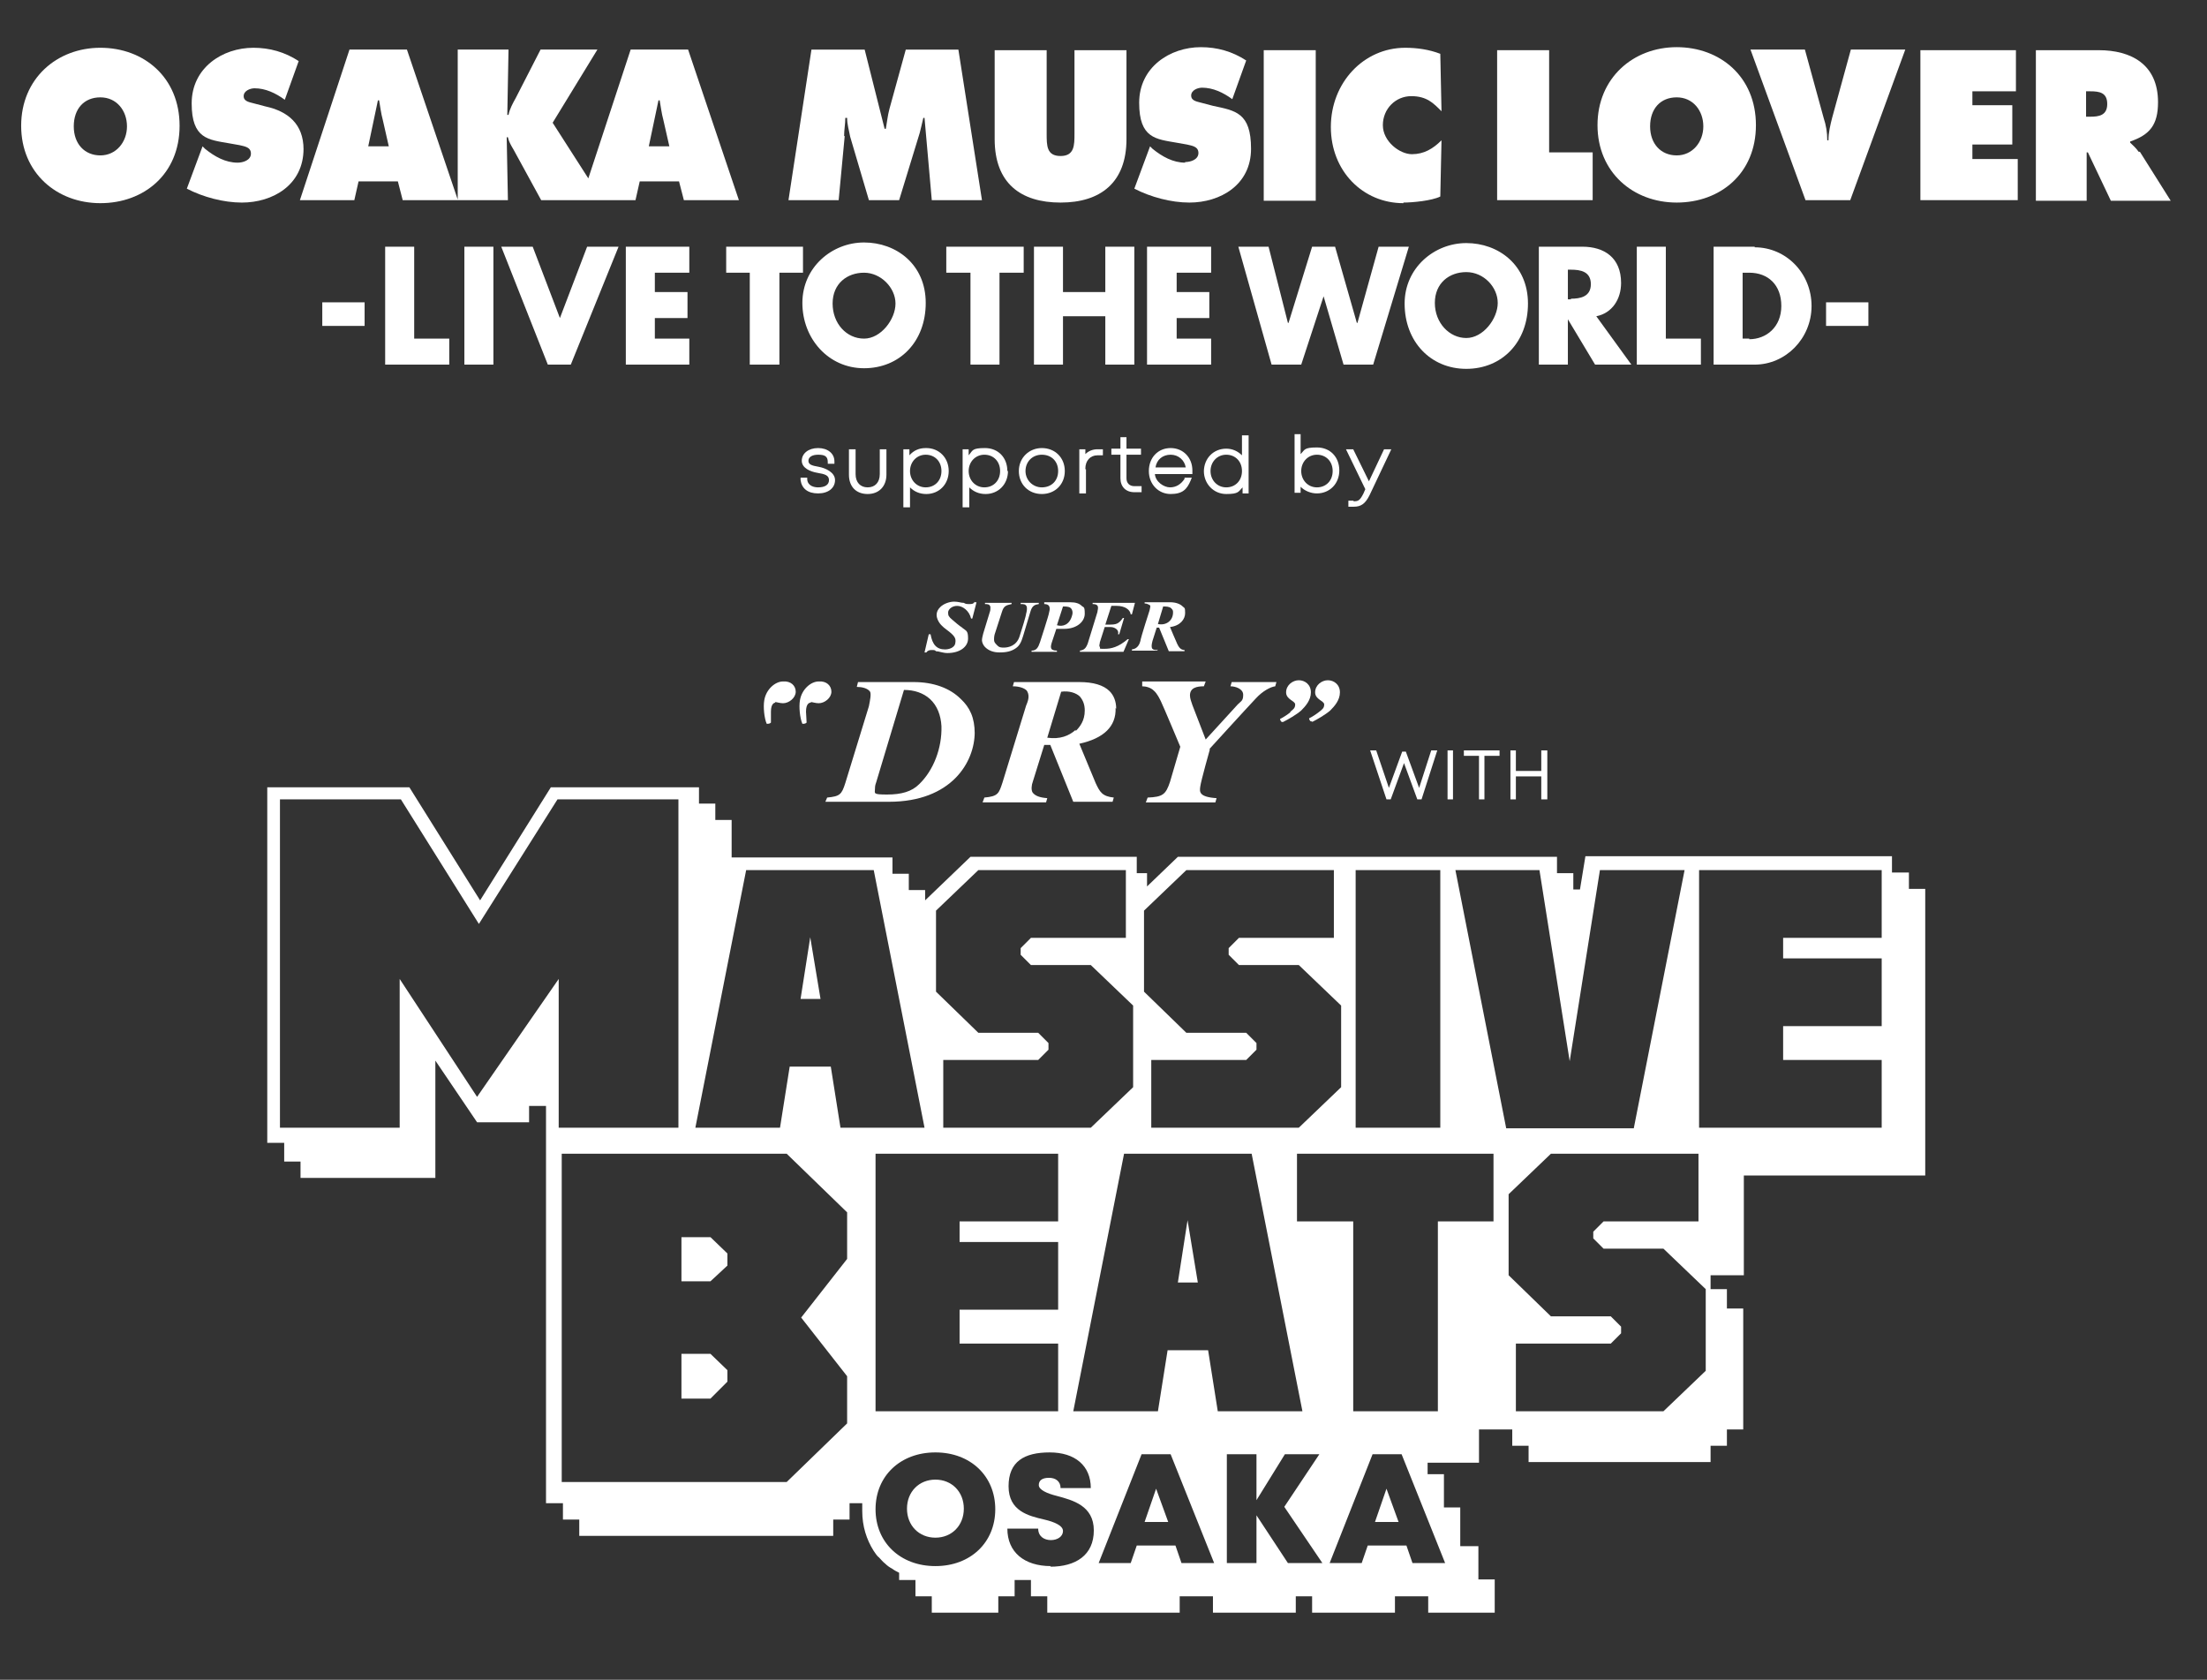 <?xml version="1.0" encoding="UTF-8"?>
<svg id="_レイヤー_1" xmlns="http://www.w3.org/2000/svg" width="365" height="277.8" version="1.1" viewBox="0 0 365 277.8">
  <rect x="0" y="0" width="365" height="277.8" fill="#333333" stroke="none"/>
  <!-- Generator: Adobe Illustrator 29.3.1, SVG Export Plug-In . SVG Version: 2.1.0 Build 151)  -->
  <defs>
    <style>
      .st0 {
        fill: #fff;
      }
    </style>
  </defs>
  <path class="st0" d="M16.6,7.9c-7.2,0-13.1,5.1-13.1,12.9s5.9,12.8,13.1,12.8,13.1-4.8,13.1-12.8-5.9-12.9-13.1-12.9ZM16.6,25.7c-2.6,0-4.4-1.9-4.4-4.8s1.7-4.8,4.4-4.8,4.4,2.2,4.4,4.8-1.8,4.8-4.4,4.8Z"/>
  <path class="st0" d="M50.2,24.7c0-4.2-2.6-6.3-6.3-7.1l-1.9-.5c-.7-.2-1.7-.3-1.7-1.2s1.1-1.3,1.8-1.3c1.8,0,3.5.8,5,1.9l2.3-6.4c-2.3-1.5-4.8-2.2-7.5-2.2-5.1,0-10.2,3.3-10.2,9.2s2.8,6,6.2,6.6l1.7.3c.8.2,1.9.3,1.9,1.4s-1.3,1.5-2.2,1.5c-2,0-3.8-1-5.4-2.3l-.4-.4-2.6,7c2.7,1.4,6.1,2.3,9.1,2.3,5.1,0,10.2-2.9,10.2-8.9h0Z"/>
  <path class="st0" d="M58.6,33.1l.7-3.1h6.5l.8,3.1h17.4l-.2-10.4h.2c.2,1,.9,1.9,1.4,2.9l4.1,7.5h15.6l.7-3.1h6.5l.8,3.1h9.1l-8.4-24.9h-9.5l-7,21.3-5.9-9.2,7.4-12.1h-9.4l-4.1,8c-.5.9-1,1.8-1.2,2.8h-.2l.2-10.8h-8.4v24.8l-8.4-24.8h-9.5l-8.2,24.9h9.1-.1ZM108.8,16.6h.3c.2,1.1.3,2.1.6,3.2l1,4.4h-3.4l1.6-7.6h0ZM62.4,16.6h.3c.2,1.1.3,2.1.6,3.2l1,4.4h-3.4l1.6-7.6h0Z"/>
  <path class="st0" d="M139.6,22.5c0-1,.2-2,.2-3h.3c0,1.1.3,2,.5,3.1l3.1,10.5h5l3.4-11.1c.2-.8.4-1.6.6-2.5h.2l1.2,13.6h8.3l-3.9-24.9h-8.7l-2.7,9.8c-.3,1.1-.4,2.2-.6,3.3h-.2l-3.3-13.1h-8.8l-3.8,24.9h8.3l1-10.6s-.1,0-.1,0Z"/>
  <path class="st0" d="M175.4,33.5c6.6,0,10.9-3.3,10.9-10.5v-14.7h-8.6v13.8c0,1.9,0,3.7-2.3,3.7s-2.3-1.7-2.3-3.7v-13.8h-8.6v14.7c0,7.3,4.3,10.5,10.9,10.5h0Z"/>
  <path class="st0" d="M196,26.9c-2,0-3.8-1-5.4-2.3l-.4-.4-2.6,7c2.7,1.4,6.1,2.3,9.1,2.3,5.1,0,10.2-2.9,10.2-8.9s-2.6-6.3-6.3-7.1l-1.9-.5c-.7-.2-1.7-.3-1.7-1.2s1.1-1.3,1.8-1.3c1.8,0,3.5.8,5,1.9l2.3-6.4c-2.3-1.5-4.8-2.2-7.5-2.2-5.1,0-10.2,3.3-10.2,9.2s2.8,6,6.2,6.6l1.7.3c.8.2,1.9.3,1.9,1.4s-1.3,1.5-2.2,1.5h0Z"/>
  <rect class="st0" x="209" y="8.3" width="8.6" height="24.9"/>
  <path class="st0" d="M232.1,33.5c1.5,0,4.7-.3,6.1-1l.2-9.3c-1.4,1.4-2.9,2.3-4.9,2.3s-4.8-2.1-4.8-4.8,2.1-4.8,4.7-4.8,3.7,1.2,5,2.5l-.2-9.5c-1.8-.7-3.8-1-5.8-1-6.9,0-12.3,5.8-12.3,13.1s5.3,12.6,12,12.6h0Z"/>
  <polygon class="st0" points="263.4 25.2 256.2 25.2 256.2 8.3 247.6 8.3 247.6 33.1 263.4 33.1 263.4 25.2"/>
  <path class="st0" d="M277.3,33.5c7.2,0,13.1-4.8,13.1-12.8s-5.9-12.9-13.1-12.9-13.1,5.1-13.1,12.9,5.9,12.8,13.1,12.8ZM277.3,16.1c2.7,0,4.4,2.2,4.4,4.8s-1.8,4.8-4.4,4.8-4.4-1.9-4.4-4.8,1.7-4.8,4.4-4.8Z"/>
  <path class="st0" d="M306,33.1l9.1-24.9h-9l-3.1,11.3c-.3,1.2-.6,2.4-.6,3.7h-.2c0-1.3-.2-2.5-.6-3.7l-3.1-11.3h-9l9.1,24.9h7.4Z"/>
  <polygon class="st0" points="326.2 23.9 332.8 23.9 332.8 17.4 326.2 17.4 326.2 15.1 333.4 15.1 333.4 8.3 317.6 8.3 317.6 33.1 333.7 33.1 333.7 26.3 326.2 26.3 326.2 23.9"/>
  <path class="st0" d="M353.7,25.1c-.5-.7-1-1.1-1.4-1.5v-.2c3.2-1.1,4.6-2.7,4.6-6.5,0-6.3-4.5-8.6-9.8-8.6h-10.4v24.9h8.4v-8h.2l3.8,8h9.9l-5.1-8.1s-.2,0-.2,0ZM345.6,19.3h-.6v-4.2h.7c1.5,0,2.8.2,2.8,2.1s-1.4,2.1-2.8,2.1h-.1Z"/>
  <rect class="st0" x="53.3" y="50" width="7" height="3.9"/>
  <polygon class="st0" points="63.7 40.8 63.7 60.3 74.3 60.3 74.3 56 68.5 56 68.5 40.8 63.7 40.8"/>
  <rect class="st0" x="76.8" y="40.8" width="4.8" height="19.5"/>
  <polygon class="st0" points="92.6 52.6 88.1 40.8 82.9 40.8 90.6 60.3 94.4 60.3 102.3 40.8 97.1 40.8 92.6 52.6"/>
  <polygon class="st0" points="114 45.1 114 40.8 103.5 40.8 103.5 60.3 114 60.3 114 56 108.3 56 108.3 52.6 113.7 52.6 113.7 48.3 108.3 48.3 108.3 45.1 114 45.1"/>
  <polygon class="st0" points="132.8 40.8 120.1 40.8 120.1 45.1 124 45.1 124 60.3 128.9 60.3 128.9 45.1 132.8 45.1 132.8 40.8"/>
  <path class="st0" d="M142.9,40.1c-5.3,0-10.2,4.1-10.2,10s4.3,10.8,10.2,10.8,10.2-4.4,10.2-10.8-4.9-10-10.2-10ZM142.9,56c-2.9,0-5.2-2.5-5.2-5.8s2.4-5.1,5.2-5.1,5.2,2.5,5.2,5.1-2.4,5.8-5.2,5.8Z"/>
  <polygon class="st0" points="156.5 45.1 160.5 45.1 160.5 60.3 165.3 60.3 165.3 45.1 169.3 45.1 169.3 40.8 156.5 40.8 156.5 45.1"/>
  <polygon class="st0" points="182.8 48.3 175.8 48.3 175.8 40.8 171 40.8 171 60.3 175.8 60.3 175.8 52.3 182.8 52.3 182.8 60.3 187.6 60.3 187.6 40.8 182.8 40.8 182.8 48.3"/>
  <polygon class="st0" points="189.7 60.3 200.3 60.3 200.3 56 194.6 56 194.6 52.6 200 52.6 200 48.3 194.6 48.3 194.6 45.1 200.3 45.1 200.3 40.8 189.7 40.8 189.7 60.3"/>
  <polygon class="st0" points="228 40.8 224.5 53.4 224.4 53.4 220.8 40.8 217 40.8 213.1 53.4 213 53.4 209.8 40.8 204.8 40.8 210.3 60.3 215.2 60.3 218.9 49 218.9 49 222.2 60.3 227.1 60.3 233 40.8 228 40.8"/>
  <path class="st0" d="M232.3,50.2c0,6.3,4.3,10.8,10.2,10.8s10.2-4.4,10.2-10.8-4.9-10-10.2-10-10.2,4.1-10.2,10ZM242.5,45c2.9,0,5.2,2.5,5.2,5.1s-2.4,5.8-5.2,5.8-5.2-2.5-5.2-5.8,2.4-5.1,5.2-5.1Z"/>
  <path class="st0" d="M268.1,46.8c0-4.2-2.8-6-6.4-6h-7.2v19.5h4.8v-7.5h0l4.5,7.5h6l-5.8-8c2.6-.5,4.1-2.8,4.1-5.5h0ZM259.8,49.5h-.5v-4.9h.5c1.6,0,3.3.3,3.3,2.4s-1.8,2.4-3.3,2.4h0Z"/>
  <polygon class="st0" points="270.7 40.8 270.7 60.3 281.3 60.3 281.3 56 275.5 56 275.5 40.8 270.7 40.8"/>
  <path class="st0" d="M290.2,40.8h-6.8v19.5h6.8c5.1,0,9.4-4.3,9.4-9.7s-4.2-9.7-9.4-9.7h0ZM289.3,56h-1.1v-10.9h1.1c3.1,0,5.3,2,5.3,5.5s-2.5,5.5-5.3,5.5h0Z"/>
  <rect class="st0" x="302" y="50" width="7" height="3.9"/>
  <path class="st0" d="M135.3,80.6c-.6,0-1.7-.2-1.8-1.3v-.3h-1.1v.4c.2,1.4,1.2,2.2,2.9,2.2s2.8-.9,2.8-2.2-1.6-2-2.7-2.2c-1.2-.2-1.7-.4-1.7-1s.6-1,1.6-1,1.6.2,1.6,1.2v.3h1.1v-.4c0-1.3-1.1-2.2-2.7-2.2s-2.7.9-2.7,2.1,1.4,1.8,2.6,2c1.2.2,1.9.4,1.9,1.2s-.7,1.2-1.8,1.2h0Z"/>
  <path class="st0" d="M140.4,74.3v4.2c0,2,1.2,3.2,3.1,3.2s3.1-1.3,3.1-3.2v-4.2h-1.1v4.1c0,1.4-.8,2.2-2,2.2s-2-.8-2-2.2v-4.1h-1.1Z"/>
  <path class="st0" d="M153.1,74.1c-1.1,0-2,.4-2.7,1.2v-1h-1v9.6h1.1v-3.3c.7.7,1.6,1.1,2.7,1.1,2.1,0,3.7-1.6,3.7-3.8s-1.6-3.8-3.7-3.8h-.1ZM153.1,80.6c-1.5,0-2.6-1.2-2.6-2.7s1.1-2.7,2.6-2.7,2.6,1.1,2.6,2.7-1.1,2.7-2.6,2.7Z"/>
  <path class="st0" d="M166.6,77.9c0-2.2-1.5-3.8-3.7-3.8s-2,.4-2.7,1.2v-1h-1v9.6h1.1v-3.3c.7.7,1.6,1.1,2.7,1.1,2.1,0,3.7-1.6,3.7-3.8h-.1ZM160.2,77.9c0-1.5,1.1-2.7,2.6-2.7s2.6,1.1,2.6,2.7-1.1,2.7-2.6,2.7-2.6-1.2-2.6-2.7Z"/>
  <path class="st0" d="M172.3,74.1c-2.1,0-3.8,1.6-3.8,3.8s1.6,3.8,3.8,3.8,3.8-1.6,3.8-3.8-1.6-3.8-3.8-3.8ZM172.3,80.6c-1.5,0-2.7-1.2-2.7-2.7s1.1-2.7,2.7-2.7,2.7,1.1,2.7,2.7-1.1,2.7-2.7,2.7Z"/>
  <path class="st0" d="M179.5,77.5c0-1.3.8-2.2,2-2.2h.9v-1h-.9c-.8,0-1.5.3-2,.8v-.8h-1v7.3h1.1v-4h-.1Z"/>
  <path class="st0" d="M185.3,72.3v1.9h-1.5v1h1.5v3.9c0,1.4.9,2.3,2.3,2.3h1.2v-1h-1.2c-.8,0-1.3-.5-1.3-1.3v-3.9h2.4v-1h-2.4v-1.9h-1.1.1Z"/>
  <path class="st0" d="M197.2,78.3v-.5c0-2.1-1.5-3.7-3.6-3.7s-3.6,1.6-3.6,3.8,1.6,3.8,3.6,3.8,2.7-.8,3.3-2.2l.2-.5h-1.2v.2c-.6.9-1.4,1.4-2.4,1.4s-2.4-.9-2.5-2.2h6.2ZM191.1,77.3c.2-1.3,1.2-2.1,2.5-2.1s2.3.9,2.5,2.1h-5Z"/>
  <path class="st0" d="M199.1,77.9c0,2.1,1.6,3.8,3.7,3.8s2-.4,2.7-1.1v1h1v-9.6h-1.1v3.3c-.7-.7-1.6-1.1-2.6-1.1-2.1,0-3.7,1.6-3.7,3.8h0ZM202.8,75.2c1.5,0,2.6,1.1,2.6,2.7s-1.1,2.7-2.6,2.7-2.6-1.2-2.6-2.7,1.1-2.7,2.6-2.7Z"/>
  <path class="st0" d="M214.1,71.9v9.6h1v-1c.7.7,1.7,1.1,2.7,1.1,2.1,0,3.7-1.6,3.7-3.8s-1.5-3.8-3.7-3.8-2,.4-2.7,1.1v-3.3h-1.1.1ZM217.8,75.2c1.5,0,2.6,1.1,2.6,2.7s-1.1,2.7-2.6,2.7-2.6-1.2-2.6-2.7,1.1-2.7,2.6-2.7Z"/>
  <path class="st0" d="M223.8,82.8h-.8v1h.9c1.2,0,1.9-.5,2.6-1.9l3.6-7.6h-1.2l-2.5,5.3-2.6-5.3h-1.2l3.2,6.6-.3.7c-.6,1.2-.9,1.3-1.6,1.3h0Z"/>
  <polygon class="st0" points="132.4 165.2 135.7 165.2 134 155 132.4 165.2"/>
  <polygon class="st0" points="194.8 212.1 198.1 212.1 196.4 201.8 194.8 212.1"/>
  <path class="st0" d="M154.7,244.7c-2.7,0-4.7,2-4.7,4.8s2,4.8,4.7,4.8,4.7-2,4.7-4.8-2-4.8-4.7-4.8Z"/>
  <polygon class="st0" points="189.3 251.7 193.2 251.7 191.2 246.2 189.3 251.7"/>
  <polygon class="st0" points="112.7 204.6 112.7 211.9 117.5 211.9 120.3 209.3 120.3 207.3 117.5 204.6 112.7 204.6"/>
  <polygon class="st0" points="112.7 223.9 112.7 231.3 117.5 231.3 120.3 228.5 120.3 226.6 117.5 223.9 112.7 223.9"/>
  <path class="st0" d="M315.6,144.3h-2.7v-2.7h-50.7l-.9,5.5h-1.1v-2.7h-2.7v-2.7h-62.7l-5.1,4.9v-2.2h-1.7v-2.7h-27.5l-7.5,7.2v-1.7h-2.7v-2.7h-2.7v-2.7h-26.6v-6.2h-2.7v-2.7h-2.7v-2.7h-24.5l-11.7,18.7-11.7-18.7h-23.5v58.8h2.8v3.1h2.7v2.7h22.3v-19.4l6.9,10.2h8.6v-2.7h2.8v65.7h2.8v2.7h2.7v2.7h42v-2.7h2.7v-2.7h2.1v1.3c0,.3,0,0,0,0h0c0,2.5.7,4.7,1.9,6.6h0c.3.4.5.8.9,1.1h0c.3.3.6.7,1,1h0c.3.3.7.6,1.1.8h0c.4.3.8.5,1.2.7v1.2h2.7v2.7h2.7v2.7h11v-2.7h2.7v-2.7h2.7v2.7h2.7v2.7h21.9v-2.7h5.5v2.7h13.7v-2.7h2.7v2.7h13.7v-2.7h5.5v2.7h11v-5.5h-2.7v-5.5h-3v-6.4h-2.7v-5.5h-2.7v-1.9h8.5v-5.5h5.5v2.7h2.7v2.7h30.1v-2.7h2.7v-2.7h2.7v-20h-2.7v-3.2h-2.7v-2.3h5.5v-16.5h30v-47.4h-2.7v-2.7h0ZM224.2,143.9h14v42.6h-14v-42.6ZM189.2,150.6l7-6.7h24.4v11.2h-15.7l-1.7,1.7v1.1l1.7,1.7h9.9l7,6.7v13.5l-7,6.7h-24.4v-11.2h15.7l1.7-1.7v-1.1l-1.7-1.7h-9.9l-7-6.8v-13.4ZM154.8,150.6l7-6.7h24.4v11.2h-15.7l-1.7,1.7v1.1l1.7,1.7h9.9l7,6.7v13.5l-7,6.7h-24.4v-11.2h15.7l1.7-1.7v-1.1l-1.7-1.7h-9.9l-7-6.8v-13.4ZM78.9,181.4l-12.8-19.5v24.6h-19.8v-54.3h20l12.9,20.6,13-20.6h20v54.3h-19.8v-24.6s-13.5,19.5-13.5,19.5ZM140.1,208.2l-7.6,9.7,7.6,9.7v7.8l-10,9.7h-37.2v-54.3h37.2l10,9.7v7.8h0ZM139,186.5l-1.6-10.1h-6.8l-1.6,10.1h-14l8.4-42.6h21.1l8.4,42.6h-14,.1ZM154.7,259h0c-5.8,0-9.9-3.9-9.9-9.4s4.1-9.4,9.9-9.4,9.9,3.9,9.9,9.4-4.1,9.4-9.9,9.4ZM144.8,233.4v-42.6h30.2v11.2h-16.3v3.4h16.3v11.2h-16.3v5.6h16.3v11.2h-30.2ZM173.8,259c-4.4,0-7.2-2.3-7.2-6.2h5.1c0,1.3,1,1.9,2.1,1.9s2-.6,2-1.5-1.4-1.5-3.1-1.9c-2.6-.6-5.9-1.4-5.9-5.5s2.6-5.6,6.8-5.6,6.8,2.2,6.8,5.9h-5c0-1.1-.8-1.7-1.9-1.7s-1.7.4-1.7,1.2,1.4,1.4,3,1.8c2.6.7,6.1,1.6,6.1,5.7s-3,6-7.2,6h0ZM195.4,258.5l-1-2.9h-6.4l-1,2.9h-5.3l7.1-18h4.8l7.2,18h-5.4ZM199.9,223.3h-6.8l-1.6,10.1h-14l8.4-42.6h21.1l8.4,42.6h-14l-1.6-10.1h.1ZM213,258.5l-5.2-7.9v7.9h-4.9v-18h4.9v7.6l4.7-7.6h5.7l-5.8,8.7,6.3,9.3h-5.9.2ZM239,258.5h-5.4l-1-2.9h-6.4l-1,2.9h-5.3l7.1-18h4.8l7.2,18h0ZM247.1,202h-9.3v31.4h-14v-31.4h-9.3v-11.2h32.5v11.2h.1ZM240.6,143.9h14l5,31.6,5-31.6h14l-8.4,42.7h-21.1l-8.4-42.7h-.1ZM282.1,226.7l-7,6.7h-24.4v-11.2h15.7l1.7-1.7v-1.1l-1.7-1.7h-9.9l-7-6.8v-13.4l7-6.7h24.4v11.2h-15.7l-1.7,1.7v1.1l1.7,1.7h9.9l7,6.7v13.5ZM311.2,155.1h-16.3v3.4h16.3v11.2h-16.3v5.6h16.3v11.2h-30.2v-42.6h30.2v11.2h0Z"/>
  <polygon class="st0" points="227.4 251.7 231.3 251.7 229.3 246.2 227.4 251.7"/>
  <path class="st0" d="M161.2,121.3c0-2.6-.8-4.3-2.3-5.7-1.8-1.8-4.5-2.8-7.8-2.8h-9.2l-.2.8c.8,0,1.8.2,2.2.8.2.4,0,1.4-.2,2.4l-3.9,12.7c-.6,1.9-.9,2.2-3,2.4l-.3.7h10.5c10.4,0,14.2-6.6,14.2-11.5v.2ZM144.7,130.5c0-.2,0-.6.2-1.1l4.6-15.3c1.7,0,3.2.5,4.3,1.5,1.2,1.1,1.8,2.7,1.9,4.5.1,3.6-1.3,7.3-3.7,9.6-1.2,1.2-2.9,1.7-5.3,1.7s-2-.2-2-.9Z"/>
  <path class="st0" d="M191.5,107.5c-.8,0-1.3,0-.9-1.5l.7-2.2h.4l1.6,3.9h2.6v-.2c-.7,0-1-.6-1.2-1s-1.2-2.8-1.2-2.8c1.7-.2,2.5-1.3,2.5-2.3s-.1-.8-.4-1.1c-.4-.4-1.1-.7-2.1-.7h-4.2v.2c.4,0,.7.2.9.3,0,0,.1.3,0,.4,0,0,0,.2-.1.5,0,0-1.4,4.3-1.5,5-.1.4-.4,1.3-1.4,1.4v.2h4.2v-.2h0ZM192.4,100.3c.4,0,1,0,1.3.3s.3.4.3.7c0,1.3-1.1,2.2-2.5,1.9l.9-3h0Z"/>
  <path class="st0" d="M184.7,100.2c1.3,0,2.2.6,2.3,1.4h.2l.5-1.9h-7v.2c1.3,0,.8.9.8,1.3l-1.6,5.2c-.3.8-.6,1.1-1.3,1.2v.2h7.2l.9-2.1h-.2c-1.5,1.3-2.7,1.6-3.8,1.6s-.7,0-.8-.3c-.2-.2,0-.5,0-.8l.8-2.5h1c.4,0,.8.2,1,.4.2.2.3.5.2.8h.2l.8-2.7h-.2c-.7,1-1.1,1.1-2.3,1.1h-.6l1-3.1h1,0Z"/>
  <path class="st0" d="M213.4,117.8c-.5.4-1.1.8-1.7,1.1,0,.2.2.5.3.5h.2c.8-.4,2.2-1.2,3-1.9.7-.7,1.6-1.7,1.6-3s-1-2-2-2-2.1.8-2.1,2,1.5,1.4,1.5,2-.3.8-.8,1.2h0Z"/>
  <path class="st0" d="M217,119.4c.8-.4,2.2-1.2,3-1.9.7-.7,1.6-1.7,1.6-3s-1-2-2-2-2.1.8-2.1,2,1.5,1.4,1.5,2-.3.8-.8,1.2c-.5.4-1.1.8-1.7,1.1,0,.2.2.5.3.5h.2Z"/>
  <path class="st0" d="M199.9,124s6.1-6.7,7.8-8.5c1.1-1.2,2.4-1.9,3.2-2l.2-.7h-7.4l-.2.7c.8,0,2.1.4,2.1,1.4s-.3,1-.9,1.6l-5.3,5.8-2.2-5.7c-.2-.6-.4-1.1-.4-1.6,0-1.3,1.2-1.5,2.3-1.5l.3-.8h-10.5v.8c.6,0,1.4.2,1.9.7.6.5,1,1.4,1.2,1.8.4.8,3.2,7.5,3.2,7.5l-1.7,5.8c-.7,2.1-1.2,2.5-3.7,2.6l-.3.8h11.5l.2-.7c-3-.2-2.8-1.1-2.7-1.9.1-.9,1.6-6.2,1.6-6.2h-.2Z"/>
  <path class="st0" d="M165.3,107.9c1.2,0,2-.2,2.7-.7.6-.4.9-1,1.2-2l1.2-4c.3-1.1.8-1.2,1.4-1.3v-.2h-3v.2c.5,0,.8,0,1,.4.1.3,0,.9-.1,1.2,0,.3-.7,2.6-1.1,3.8-.5,1.5-1.8,1.8-2.6,1.8s-.9-.2-1.2-.5-.4-.5-.4-.8,0-.7.2-1.2l1.1-3.4c.3-1,.7-1.1,1.6-1.3v-.2h-4.4v.2c.4,0,.8,0,.9.5,0,.2,0,.6-.1.8l-1.1,3.6c-.1.4-.2.8-.2,1.1s.2.8.5,1.1c.6.6,1.4.9,2.4.9h0Z"/>
  <path class="st0" d="M161.2,99.5c-.2.4-.5.4-.9.4s-.6,0-.9-.2c-.5,0-.9-.2-1.6-.2s-1.7.3-2.3.9c-.4.4-.6.8-.6,1.3s.3,1.3,1,1.9c0,0,.3.3.6.5,1.5,1.1,1.6,1.5,1.5,2.2-.1.9-1.2,1.1-1.7,1.1-1.4,0-2.1-.8-2.4-2.5h-.3l-.7,3h.3c.2-.3.5-.4.9-.4s.5,0,.7.2c.5,0,1.1.3,1.9.3,2,0,3.4-1,3.4-2.4s-.3-1.2-1.1-1.9c-.1,0-1.4-1.1-1.5-1.2-.6-.5-.7-.7-.7-1.2s.6-1.1,1.5-1.1,2,.8,2.3,2.1h.2l.7-2.7h-.3,0Z"/>
  <path class="st0" d="M172.7,99.7v.2c1.2,0,.9,1,.8,1.4,0,.3-1.5,4.9-1.5,4.9-.3.9-.6,1.4-1.4,1.4v.2h4.2v-.2c-1.2,0-1.1-.6-.8-1.5l.7-2.1h1.3c2.1,0,3.4-1.2,3.4-2.5s-.2-1-.5-1.3c-.4-.4-1-.6-1.9-.6h-4.3ZM177.3,101.8c-.4,1.5-1.5,1.9-2.5,1.6l1-3.1c.4,0,.9,0,1.2.2s.5.7.3,1.3Z"/>
  <path class="st0" d="M184.6,117.2c0-1.2-.4-2.2-1.1-2.9-1-1-2.7-1.5-5-1.5h-10.8l-.2.7c1.1,0,1.9.3,2.3.7.2.3.3.6.3,1s-.1.8-.4,1.5l-3.9,12.7c-.6,1.8-.7,2.3-3,2.5l-.3.8h10.5l.2-.7c-1.3-.1-2-.4-2.4-.9-.3-.4-.2-1.3,0-1.8l1.9-6.1h1l3.8,9.4h6.5l.2-.7c-1.9-.2-2.3-.9-3-2.4l-2.7-6.5c4.1-.9,6.1-2.9,6-5.9h0ZM177.9,120.7c-1.1,1-2.6,1.6-4.7,1.3l2.3-7.6c1.3-.2,2.5.2,3.1.8.5.6.8,1.3.8,2.3,0,1.7-.8,2.7-1.5,3.4v-.2h0Z"/>
  <path class="st0" d="M134.1,116.1c.2,0,.8.2,1.3.2,1,0,2.1-.9,2.1-1.9s-.8-1.8-2.1-1.7c-1.3,0-2.8,1.3-3.1,3.1-.2,1.1,0,3,.4,3.9.3,0,.5,0,.7-.2,0-.4-.1-1.5-.1-1.8,0-1.4.6-1.5.8-1.5h0Z"/>
  <path class="st0" d="M128.2,116.1c.2,0,.8.2,1.3.2,1,0,2.1-.9,2.1-1.9s-.8-1.8-2.1-1.7c-1.3,0-2.8,1.3-3.1,3.1-.2,1.1,0,3,.4,3.9.3,0,.5,0,.7-.2v-1.8c0-1.4.6-1.5.8-1.5h-.1Z"/>
  <polygon class="st0" points="230 132.2 232.2 126.2 234.4 132.2 235.1 132.2 237.7 124.1 236.7 124.1 234.7 130.3 232.5 124.3 231.9 124.3 229.7 130.3 227.6 124.1 226.6 124.1 229.3 132.2 230 132.2"/>
  <rect class="st0" x="239.4" y="124.1" width=".9" height="8.1"/>
  <polygon class="st0" points="245.5 132.2 245.5 125 248 125 248 124.1 242.1 124.1 242.1 125 244.6 125 244.6 132.2 245.5 132.2"/>
  <polygon class="st0" points="255.9 132.2 255.9 124.1 254.9 124.1 254.9 127.5 250.7 127.5 250.7 124.1 249.8 124.1 249.8 132.2 250.7 132.2 250.7 128.4 254.9 128.4 254.9 132.2 255.9 132.2"/>
</svg>